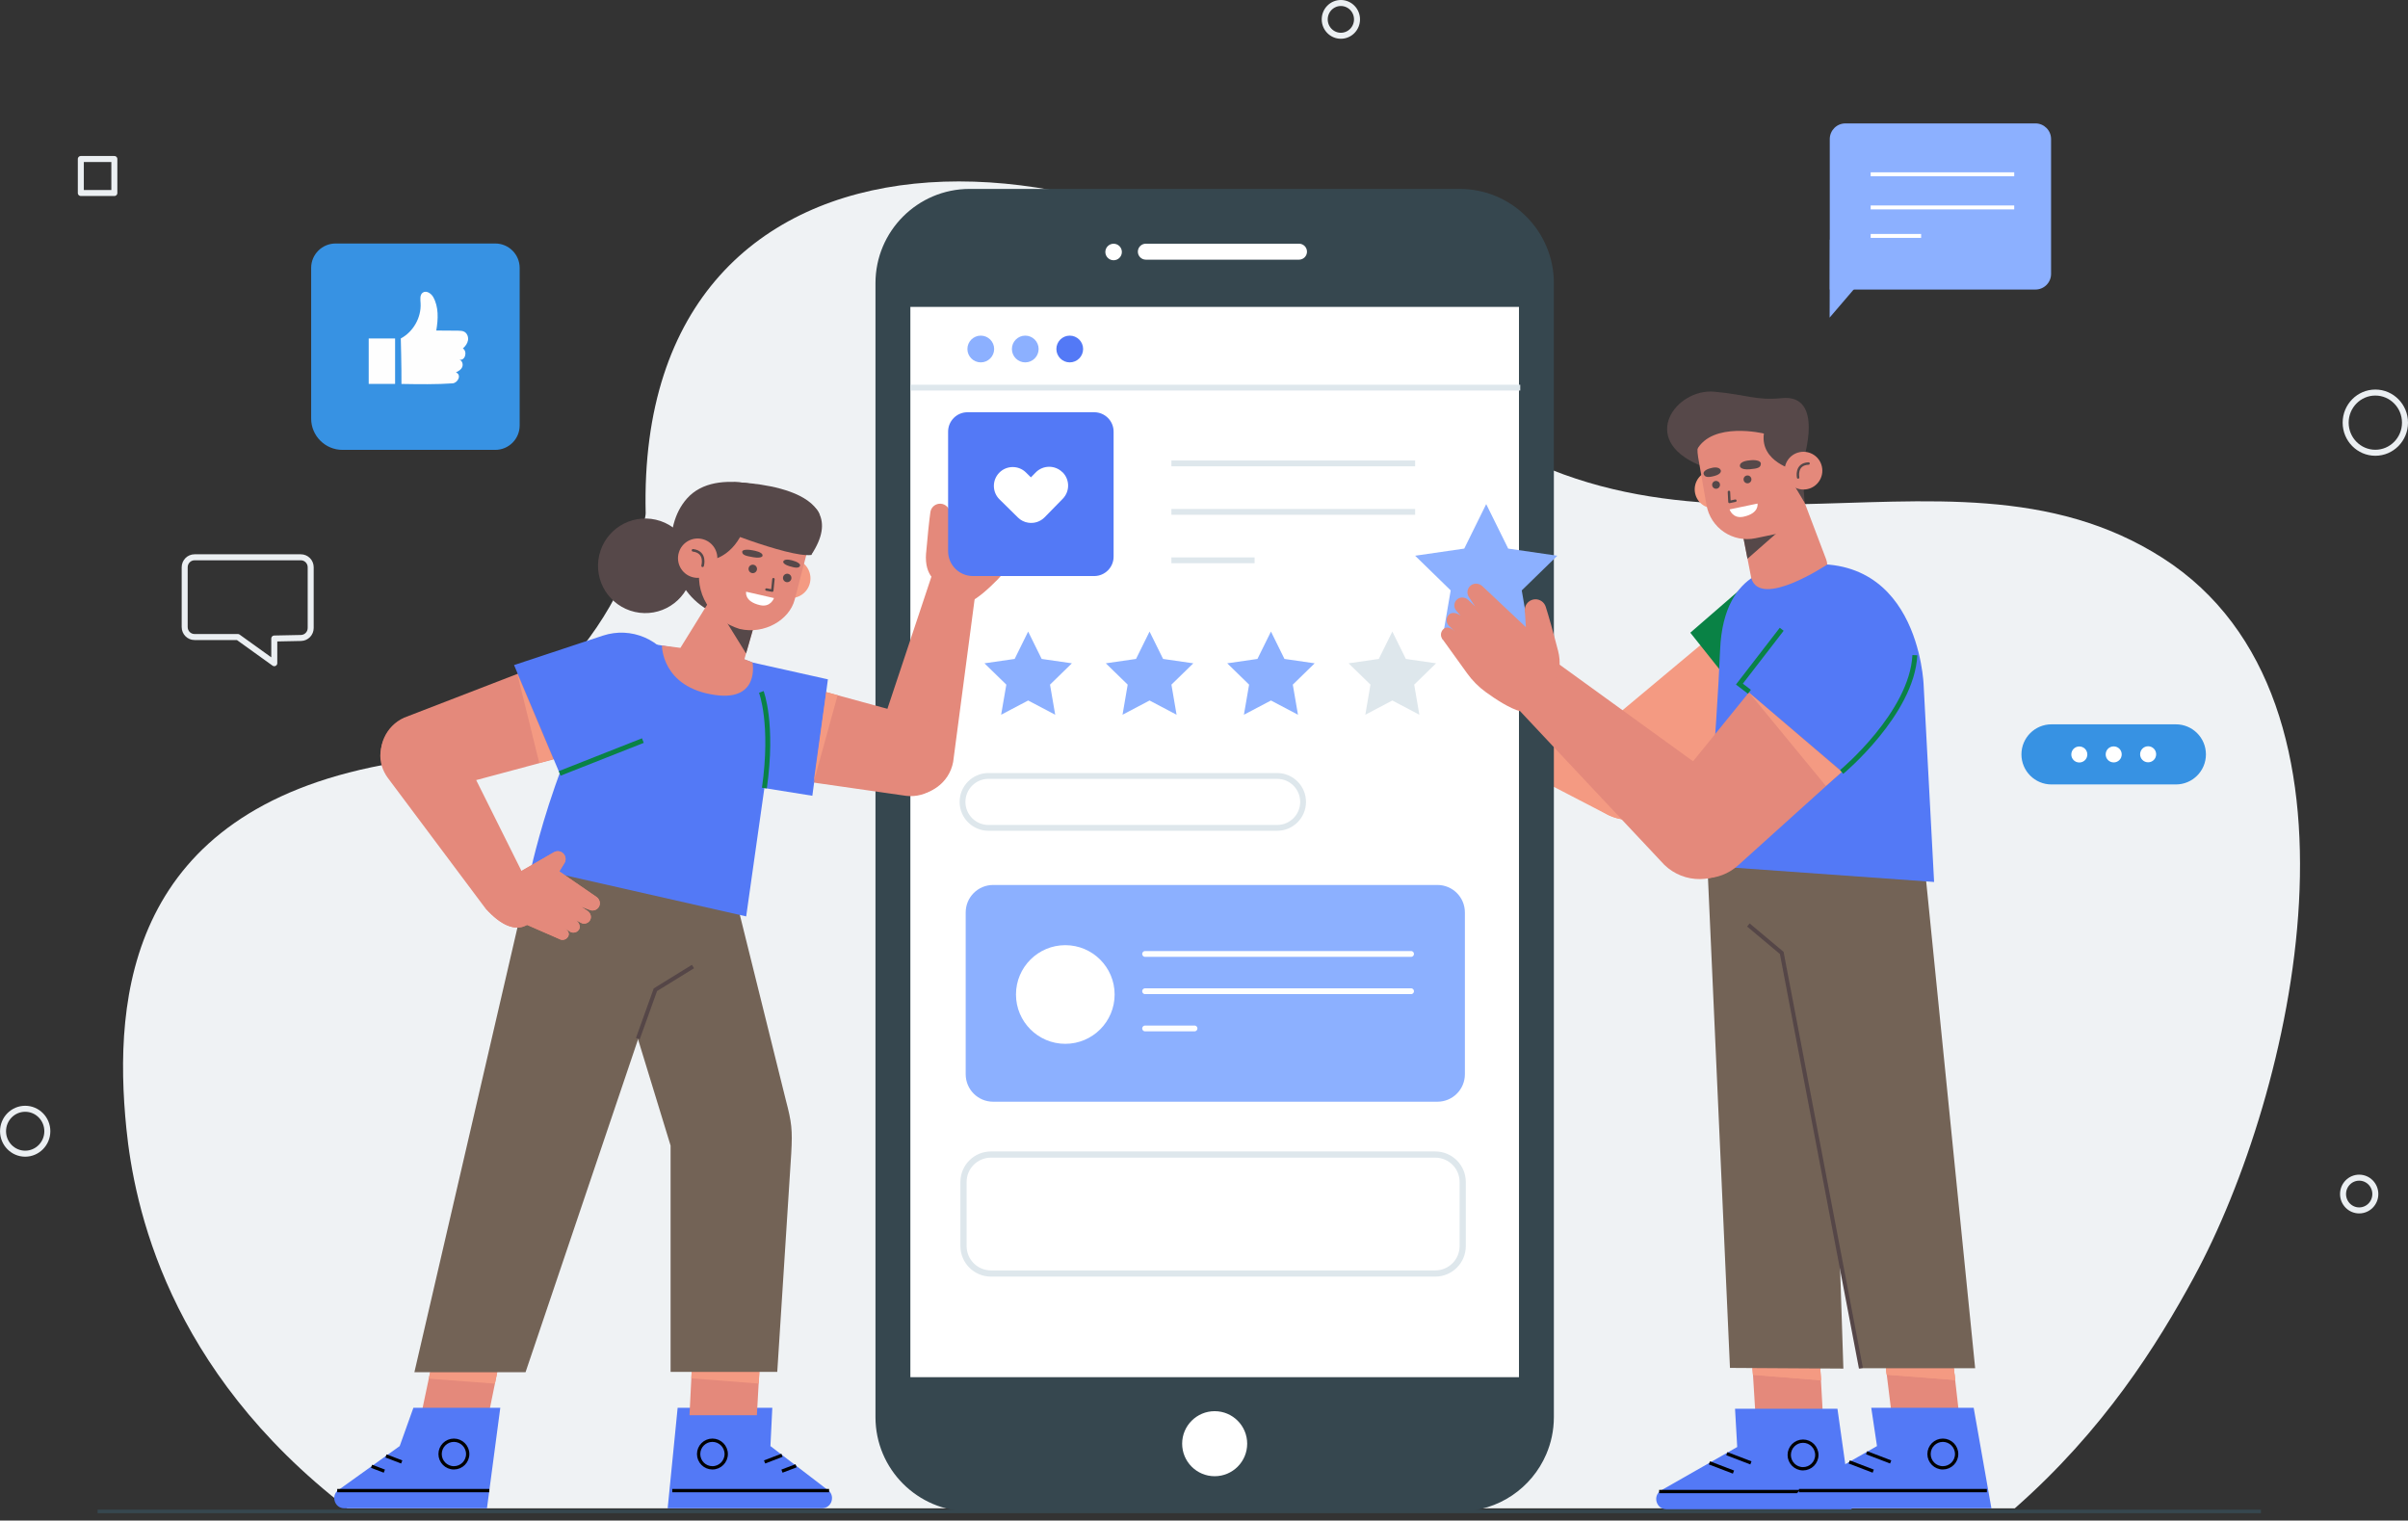 <svg width="312" height="197" viewBox="0 0 312 197" fill="none" xmlns="http://www.w3.org/2000/svg">
<rect x="0" y="0" width="312" height="197" fill="#333333" stroke="none"/>
<g clip-path="url(#clip0_1248_6832)">
<path d="M284.277 165.444C297.128 141.787 309.04 90.771 280.22 72.298C251.401 53.829 215.308 80.118 182.084 48.515C144.97 13.215 82.346 11.906 83.659 66.499C83.689 67.797 78.021 93.772 49.642 99.106C16.822 105.28 14.629 128.961 16.372 146.202C17.372 156.078 21.61 177.396 45.02 195.42H261.05C272.583 185.281 279.473 174.289 284.277 165.449V165.444Z" fill="#EFF2F4"/>
<path d="M38.978 72.202H25.207C24.5 72.202 23.929 72.783 23.929 73.495V81.239C23.929 81.957 24.5 82.533 25.207 82.533H30.82L35.538 85.922V82.725L39.003 82.654C39.7 82.639 40.256 82.063 40.256 81.361V73.495C40.256 72.778 39.685 72.202 38.978 72.202Z" stroke="#EBEFF2" stroke-width="0.778" stroke-linecap="round" stroke-linejoin="round"/>
<path d="M6.133 146.561C6.133 148.167 4.844 149.471 3.263 149.471C1.682 149.471 0.394 148.167 0.394 146.561C0.394 144.955 1.677 143.651 3.263 143.651C4.85 143.651 6.133 144.955 6.133 146.561Z" stroke="#EBEFF2" stroke-width="0.778" stroke-linecap="round" stroke-linejoin="round"/>
<path d="M307.767 58.659C309.89 58.659 311.611 56.913 311.611 54.759C311.611 52.605 309.89 50.859 307.767 50.859C305.643 50.859 303.922 52.605 303.922 54.759C303.922 56.913 305.643 58.659 307.767 58.659Z" stroke="#EBEFF2" stroke-width="0.778" stroke-linecap="round" stroke-linejoin="round"/>
<path d="M175.825 2.511C175.825 3.683 174.89 4.632 173.733 4.632C172.577 4.632 171.642 3.683 171.642 2.511C171.642 1.339 172.577 0.389 173.733 0.389C174.89 0.389 175.825 1.339 175.825 2.511Z" stroke="#EBEFF2" stroke-width="0.778" stroke-linecap="round" stroke-linejoin="round"/>
<path d="M307.767 154.699C307.767 155.871 306.832 156.82 305.675 156.82C304.519 156.82 303.584 155.871 303.584 154.699C303.584 153.527 304.519 152.577 305.675 152.577C306.832 152.577 307.767 153.527 307.767 154.699Z" stroke="#EBEFF2" stroke-width="0.778" stroke-linecap="round" stroke-linejoin="round"/>
<path d="M14.816 20.601H10.472V25.006H14.816V20.601Z" stroke="#EBEFF2" stroke-width="0.778" stroke-linecap="round" stroke-linejoin="round"/>
<path d="M43.484 31.547H64.17C65.918 31.547 67.332 32.966 67.332 34.709V55.123C67.332 56.87 65.913 58.285 64.17 58.285H44.373C42.135 58.285 40.316 56.466 40.316 54.228V34.709C40.316 32.961 41.736 31.547 43.479 31.547H43.484Z" fill="#3792E3"/>
<path d="M52.011 49.743C54.274 49.783 56.562 49.813 58.643 49.667C59.3 49.621 59.871 48.576 59.073 48.247C59.411 48.076 59.749 47.909 59.896 47.53C60.038 47.171 59.866 46.687 59.497 46.596C60.28 46.788 60.593 45.545 59.977 45.141C60.3 44.863 60.568 44.499 60.639 44.08C60.709 43.661 60.532 43.186 60.164 42.984C59.921 42.852 59.628 42.847 59.35 42.842C58.411 42.837 57.471 42.827 56.527 42.822C56.779 41.352 56.86 39.746 56.112 38.452C55.885 38.063 55.284 37.594 54.799 37.897C54.349 38.18 54.476 38.877 54.496 39.316C54.592 41.145 53.546 42.989 51.93 43.852C51.93 43.852 52.036 47.752 52.016 49.743H52.011Z" fill="#FEFEFE"/>
<path d="M51.192 43.852H47.773V49.738H51.192V43.852Z" fill="#FEFEFE"/>
<path d="M239.101 15.988H263.727C264.843 15.988 265.753 16.892 265.753 18.014V35.487C265.753 36.604 264.849 37.513 263.727 37.513H237.08V18.014C237.08 16.898 237.984 15.988 239.106 15.988H239.101Z" fill="#8CB0FF"/>
<path d="M237.09 31.047L237.06 41.15L245.683 31.077L237.09 31.047Z" fill="#8CB0FF"/>
<path d="M242.379 26.874H260.979" stroke="white" stroke-width="0.51" stroke-miterlimit="10"/>
<path d="M242.379 22.58H260.979" stroke="white" stroke-width="0.51" stroke-miterlimit="10"/>
<path d="M242.379 30.566H248.916" stroke="white" stroke-width="0.51" stroke-miterlimit="10"/>
<path d="M281.923 101.632H265.808C263.656 101.632 261.914 99.889 261.914 97.737C261.914 95.586 263.656 93.843 265.808 93.843H281.923C284.075 93.843 285.818 95.586 285.818 97.737C285.818 99.889 284.075 101.632 281.923 101.632Z" fill="#3792E3"/>
<path d="M270.451 97.748C270.451 98.323 269.991 98.788 269.415 98.788C268.839 98.788 268.375 98.328 268.375 97.752C268.375 97.177 268.834 96.712 269.41 96.712C269.986 96.712 270.451 97.172 270.451 97.748Z" fill="white"/>
<path d="M274.906 97.738C274.906 98.314 274.446 98.778 273.87 98.778C273.294 98.778 272.83 98.319 272.83 97.743C272.83 97.167 273.289 96.702 273.865 96.702C274.441 96.702 274.906 97.162 274.906 97.738Z" fill="white"/>
<path d="M279.367 97.722C279.367 98.298 278.907 98.763 278.331 98.763C277.755 98.763 277.291 98.303 277.291 97.727C277.291 97.151 277.75 96.686 278.326 96.686C278.902 96.686 279.367 97.146 279.367 97.722Z" fill="white"/>
<path d="M224.512 80.078L207.054 94.667C204.371 96.91 203.922 100.855 206.028 103.644C208.049 106.316 211.757 107.033 214.626 105.311L232.862 94.369L224.512 80.073V80.078Z" fill="#F49A82"/>
<path d="M225.881 76.011L219.011 81.972L231.776 98.006L236.823 94.162C238.384 92.975 238.884 90.848 238.025 89.09L232.271 77.315C231.084 74.89 227.927 74.243 225.886 76.016L225.881 76.011Z" fill="#098245"/>
<path d="M213.191 93.429L185.018 85.084L184.22 93.076L208.453 105.639C211.691 107.119 215.52 105.74 217.076 102.537C218.818 98.951 216.98 94.652 213.186 93.429H213.191Z" fill="#F49A82"/>
<path d="M186.196 83.988C184.988 82.179 183.488 80.052 182.836 79.194C182.463 78.704 181.811 78.522 181.235 78.739C180.538 79.007 180.179 79.77 180.412 80.477L181.291 82.548L174.229 79.421C173.713 79.194 173.087 79.335 172.779 79.8C172.42 80.345 172.592 81.063 173.132 81.391L174.193 82.199L173.077 81.704C172.592 81.487 171.991 81.634 171.718 82.088C171.4 82.614 171.597 83.28 172.122 83.558L172.829 83.957C172.173 83.745 171.551 83.902 171.354 84.346C171.117 84.841 171.319 85.432 171.804 85.68L172.814 86.129C171.804 85.68 171.425 86.064 171.273 86.407C171.061 86.877 171.258 87.433 171.713 87.67L176.093 90.716C177.042 91.378 178.083 91.883 179.189 92.212C180.705 92.661 182.847 93.192 184.231 93.075L186.655 88.534C186.655 88.534 188.156 86.902 186.206 83.988H186.196Z" fill="#E4897B"/>
<path d="M201.331 181.573V36.684C201.331 29.945 195.865 24.475 189.121 24.475H125.643C118.899 24.475 113.434 29.945 113.434 36.684V183.604C113.434 190.348 118.899 195.814 125.643 195.814H189.121C194.158 195.814 198.477 192.768 200.341 188.418C200.977 186.943 201.331 185.317 201.331 183.609V181.578V181.573Z" fill="#36474F"/>
<path d="M145.359 32.648C145.359 33.239 144.879 33.719 144.288 33.719C143.697 33.719 143.217 33.239 143.217 32.648C143.217 32.057 143.697 31.577 144.288 31.577C144.879 31.577 145.359 32.057 145.359 32.648Z" fill="white"/>
<path d="M168.308 33.643H148.466C147.895 33.643 147.43 33.179 147.43 32.608C147.43 32.037 147.895 31.572 148.466 31.572H168.308C168.879 31.572 169.344 32.037 169.344 32.608C169.344 33.179 168.879 33.643 168.308 33.643Z" fill="white"/>
<path d="M157.382 191.257C159.709 191.257 161.595 189.371 161.595 187.044C161.595 184.717 159.709 182.831 157.382 182.831C155.055 182.831 153.169 184.717 153.169 187.044C153.169 189.371 155.055 191.257 157.382 191.257Z" fill="white"/>
<path d="M196.81 39.761H117.955V178.426H196.81V39.761Z" fill="white"/>
<path d="M133.216 81.825L134.968 85.371L138.883 85.937L136.049 88.7L136.721 92.6L133.216 90.756L129.715 92.6L130.387 88.7L127.553 85.937L131.468 85.371L133.216 81.825Z" fill="#8CB0FF"/>
<path d="M148.946 81.825L150.699 85.371L154.614 85.937L151.78 88.7L152.446 92.6L148.946 90.756L145.445 92.6L146.112 88.7L143.278 85.937L147.193 85.371L148.946 81.825Z" fill="#8CB0FF"/>
<path d="M164.677 81.825L166.425 85.371L170.339 85.937L167.506 88.7L168.177 92.6L164.677 90.756L161.171 92.6L161.843 88.7L159.009 85.937L162.924 85.371L164.677 81.825Z" fill="#8CB0FF"/>
<path d="M180.402 81.825L182.155 85.371L186.07 85.937L183.236 88.7L183.903 92.6L180.402 90.756L176.902 92.6L177.568 88.7L174.734 85.937L178.649 85.371L180.402 81.825Z" fill="#DEE7EC"/>
<path d="M165.474 107.259H128.078C126.219 107.259 124.713 105.754 124.713 103.895C124.713 102.036 126.219 100.53 128.078 100.53H165.474C167.333 100.53 168.839 102.036 168.839 103.895C168.839 105.754 167.333 107.259 165.474 107.259Z" stroke="#DEE7EC" stroke-width="0.753" stroke-miterlimit="10"/>
<path d="M185.964 149.582H128.396C126.432 149.582 124.84 151.174 124.84 153.138V161.438C124.84 163.402 126.432 164.994 128.396 164.994H185.964C187.928 164.994 189.52 163.402 189.52 161.438V153.138C189.52 151.174 187.928 149.582 185.964 149.582Z" stroke="#DEE7EC" stroke-width="0.803" stroke-miterlimit="10"/>
<path d="M128.811 45.216C128.811 46.171 128.033 46.949 127.078 46.949C126.123 46.949 125.345 46.171 125.345 45.216C125.345 44.261 126.123 43.483 127.078 43.483C128.033 43.483 128.811 44.261 128.811 45.216Z" fill="#8CB0FF"/>
<path d="M134.574 45.216C134.574 46.171 133.796 46.949 132.842 46.949C131.887 46.949 131.109 46.171 131.109 45.216C131.109 44.261 131.887 43.483 132.842 43.483C133.796 43.483 134.574 44.261 134.574 45.216Z" fill="#8CB0FF"/>
<path d="M140.338 45.216C140.338 46.171 139.56 46.949 138.605 46.949C137.65 46.949 136.873 46.171 136.873 45.216C136.873 44.261 137.65 43.483 138.605 43.483C139.56 43.483 140.338 44.261 140.338 45.216Z" fill="#5379F6"/>
<path d="M117.955 50.222H196.976" stroke="#DEE7EC" stroke-width="0.753" stroke-miterlimit="10"/>
<path d="M151.775 60.037H183.357" stroke="#DEE7EC" stroke-width="0.753" stroke-miterlimit="10"/>
<path d="M151.775 66.316H183.357" stroke="#DEE7EC" stroke-width="0.753" stroke-miterlimit="10"/>
<path d="M151.775 72.595H162.555" stroke="#DEE7EC" stroke-width="0.753" stroke-miterlimit="10"/>
<path d="M186.247 114.655H128.679C126.715 114.655 125.123 116.247 125.123 118.212V139.181C125.123 141.145 126.715 142.737 128.679 142.737H186.247C188.211 142.737 189.803 141.145 189.803 139.181V118.212C189.803 116.247 188.211 114.655 186.247 114.655Z" fill="#8CB0FF"/>
<path d="M138.029 135.236C141.559 135.236 144.42 132.375 144.42 128.845C144.42 125.316 141.559 122.455 138.029 122.455C134.5 122.455 131.639 125.316 131.639 128.845C131.639 132.375 134.5 135.236 138.029 135.236Z" fill="white"/>
<path d="M148.37 123.592H182.827" stroke="#FDFEFF" stroke-width="0.753" stroke-linecap="round" stroke-linejoin="round"/>
<path d="M148.37 128.421H182.827" stroke="#FDFEFF" stroke-width="0.753" stroke-linecap="round" stroke-linejoin="round"/>
<path d="M148.37 133.245H154.77" stroke="#FDFEFF" stroke-width="0.753" stroke-linecap="round" stroke-linejoin="round"/>
<path d="M226.997 175.956L227.462 183.477H236.196L235.757 175.557L226.997 175.956Z" fill="#E4897B"/>
<path d="M227.128 178.127L235.938 178.829L235.852 177.294L227.073 177.243L227.128 178.127Z" fill="#F49A82"/>
<path d="M227.128 178.127L235.938 178.829L235.852 177.294L227.073 177.243L227.128 178.127Z" fill="#F49A82"/>
<path d="M224.805 182.512H238.075L239.914 195.535H215.909C214.56 195.535 214.085 193.746 215.257 193.075L225.088 187.472L224.805 182.512Z" fill="#5379F6"/>
<path d="M214.975 193.242H239.323" stroke="black" stroke-width="0.429" stroke-miterlimit="10"/>
<path d="M221.486 189.528L224.603 190.72" stroke="black" stroke-width="0.429" stroke-miterlimit="10"/>
<path d="M223.744 188.337L226.861 189.529" stroke="black" stroke-width="0.429" stroke-miterlimit="10"/>
<path d="M235.403 188.503C235.403 189.493 234.6 190.291 233.615 190.291C232.63 190.291 231.827 189.488 231.827 188.503C231.827 187.518 232.63 186.715 233.615 186.715C234.6 186.715 235.403 187.518 235.403 188.503Z" stroke="black" stroke-width="0.429" stroke-miterlimit="10"/>
<path d="M221.203 111.629L224.148 177.224L238.843 177.314L236.762 113.357L221.203 111.629Z" fill="#736356"/>
<path d="M244.183 175.835L245.112 183.356H253.846L252.947 175.436L244.183 175.835Z" fill="#E4897B"/>
<path d="M244.465 178.108L253.326 178.795L253.154 177.27H244.359L244.465 178.108Z" fill="#F49A82"/>
<path d="M244.465 178.108L253.326 178.795L253.154 177.27H244.359L244.465 178.108Z" fill="#F49A82"/>
<path d="M242.455 182.392H255.726L258.024 195.415H234.019C232.67 195.415 232.195 193.626 233.367 192.954L243.198 187.352L242.455 182.392Z" fill="#5379F6"/>
<path d="M233.089 193.121H257.438" stroke="black" stroke-width="0.429" stroke-miterlimit="10"/>
<path d="M239.601 189.408L242.713 190.6" stroke="black" stroke-width="0.429" stroke-miterlimit="10"/>
<path d="M241.854 188.216L244.971 189.408" stroke="black" stroke-width="0.429" stroke-miterlimit="10"/>
<path d="M253.518 188.383C253.518 189.373 252.715 190.171 251.73 190.171C250.745 190.171 249.941 189.368 249.941 188.383C249.941 187.398 250.745 186.595 251.73 186.595C252.715 186.595 253.518 187.398 253.518 188.383Z" stroke="black" stroke-width="0.429" stroke-miterlimit="10"/>
<path d="M249.245 110.942L255.918 177.269H240.97L229.19 109.987L249.245 110.942Z" fill="#736356"/>
<path d="M241.117 177.269L230.857 123.46L226.533 119.838" stroke="#554647" stroke-width="0.52" stroke-miterlimit="10"/>
<path d="M231.22 73.576C231.22 73.576 223.325 73.076 222.87 84.204C222.41 95.333 220.895 112.145 220.895 112.145L250.598 114.266L249.244 88.781C249.244 88.781 248.663 69.848 231.22 73.571V73.576Z" fill="#5379F6"/>
<path d="M192.565 65.311L195.415 71.075L201.78 72L197.172 76.491L198.259 82.83L192.565 79.835L186.877 82.83L187.963 76.491L183.356 72L189.721 71.075L192.565 65.311Z" fill="#8CB0FF"/>
<path d="M224.178 102.113L200.375 84.882L196.971 92.156L215.656 112.059C218.223 114.529 222.289 114.504 224.82 111.999C227.654 109.195 227.351 104.527 224.173 102.118L224.178 102.113Z" fill="#E4897B"/>
<path d="M201.855 84.24C201.315 82.134 200.608 79.628 200.274 78.603C200.082 78.017 199.532 77.628 198.915 77.643C198.173 77.663 197.577 78.264 197.561 79.007L197.703 81.25L192.08 75.956C191.671 75.572 191.035 75.496 190.585 75.834C190.065 76.228 189.989 76.961 190.388 77.451L191.121 78.562L190.232 77.724C189.843 77.36 189.231 77.294 188.822 77.633C188.347 78.022 188.312 78.719 188.716 79.153L189.252 79.764C188.701 79.345 188.07 79.285 187.731 79.643C187.347 80.032 187.337 80.654 187.711 81.053L188.514 81.81C187.711 81.053 187.226 81.29 186.968 81.558C186.615 81.932 186.61 82.518 186.968 82.897L190.085 87.226C190.762 88.165 191.575 88.989 192.51 89.666C193.788 90.595 195.632 91.802 196.98 92.151L200.774 88.671C200.774 88.671 202.729 87.63 201.86 84.235L201.855 84.24Z" fill="#E4897B"/>
<path d="M230.059 85.447L215.732 103.118C213.53 105.831 213.848 109.796 216.45 112.125C218.945 114.358 222.724 114.353 225.209 112.11L241.005 97.869L230.064 85.442L230.059 85.447Z" fill="#E4897B"/>
<path d="M226.603 89.706L236.565 101.815L238.621 100.016L226.603 89.706Z" fill="#F49A82"/>
<path d="M230.619 81.189L225.022 88.357L240.626 101.643L244.839 96.899C246.143 95.434 246.228 93.252 245.041 91.691L237.136 81.239C235.509 79.087 232.281 79.062 230.619 81.189Z" fill="#5379F6"/>
<path d="M226.669 89.625L225.371 88.63L230.852 81.527" stroke="#098245" stroke-width="0.636" stroke-miterlimit="10"/>
<path d="M238.621 100.016C238.621 100.016 247.718 92.449 248.107 84.882" stroke="#098245" stroke-width="0.636" stroke-miterlimit="10"/>
<path d="M236.752 73.136C236.736 72.903 236.691 72.671 236.605 72.454L233.468 64.189L225.305 66.624L226.911 74.914C228.108 78.91 236.721 73.156 236.752 73.136Z" fill="#E4897B"/>
<path d="M233.665 59.593C233.665 59.593 236.438 51.026 230.877 51.581C227.558 51.915 226.381 51.142 222.122 50.748C217.197 50.293 212.226 56.921 220.203 60.27L230.134 55.36L233.66 59.588L233.665 59.593Z" fill="#564849"/>
<path d="M224.421 62.907C224.699 64.23 223.85 65.528 222.526 65.801C221.203 66.079 219.905 65.23 219.632 63.907C219.354 62.583 220.203 61.285 221.526 61.012C222.85 60.739 224.148 61.583 224.421 62.907Z" fill="#F49A82"/>
<path d="M226.416 72.393L232.064 67.428L225.694 68.675L226.416 72.393Z" fill="#564849"/>
<path d="M230.008 69.201L227.462 69.732C224.507 70.348 221.627 68.398 221.107 65.423L220.026 59.239C219.47 56.067 221.531 53.026 224.689 52.369C227.917 51.698 231.645 53.648 232.321 56.875L233.473 64.19C233.837 66.514 232.316 68.721 230.013 69.201H230.008Z" fill="#E4897B"/>
<path d="M231.735 61.639L233.822 65.129L233.519 60.911L231.735 61.639Z" fill="#564849"/>
<path d="M224.017 63.735L224.082 65.029L224.85 64.867" stroke="#564849" stroke-width="0.318" stroke-linecap="round" stroke-linejoin="round"/>
<path d="M226.659 59.649C226.659 59.649 225.325 59.725 225.441 60.422C225.441 60.422 225.527 60.892 226.689 60.801C227.846 60.705 228.124 60.548 228.149 60.088C228.174 59.629 227.28 59.553 226.664 59.649H226.659Z" fill="#564849"/>
<path d="M221.703 60.644C221.703 60.644 222.754 60.321 222.966 60.962C222.966 60.962 223.098 61.397 222.173 61.654C221.249 61.912 220.91 61.801 220.754 61.462C220.577 61.073 221.193 60.745 221.703 60.649V60.644Z" fill="#564849"/>
<path d="M224.093 65.999L227.715 65.241C227.715 65.241 227.988 66.504 225.886 66.949C224.492 67.242 224.098 65.999 224.098 65.999H224.093Z" fill="white"/>
<path d="M222.85 62.736C222.895 63.013 222.703 63.276 222.425 63.316C222.148 63.362 221.885 63.17 221.845 62.892C221.799 62.614 221.991 62.352 222.269 62.311C222.547 62.271 222.809 62.458 222.85 62.736Z" fill="#564849"/>
<path d="M226.922 62.029C226.967 62.306 226.775 62.569 226.497 62.61C226.219 62.655 225.957 62.463 225.916 62.185C225.871 61.907 226.063 61.645 226.341 61.604C226.619 61.559 226.881 61.751 226.922 62.029Z" fill="#564849"/>
<path d="M232.564 60.912C232.564 60.912 228.037 59.876 228.543 56.168C228.543 56.168 221.869 54.552 219.834 58.32L218.061 52.233L226.84 51.829L233.175 52.799L233.665 59.593L232.564 60.912Z" fill="#564849"/>
<path d="M236.065 60.477C236.343 61.8 235.494 63.099 234.17 63.371C232.847 63.644 231.549 62.8 231.276 61.477C230.998 60.154 231.847 58.855 233.17 58.583C234.494 58.31 235.792 59.153 236.065 60.477Z" fill="#E4897B"/>
<path d="M232.978 61.861C232.978 61.861 232.614 60.123 234.332 60.053" stroke="#564849" stroke-width="0.318" stroke-linecap="round" stroke-linejoin="round"/>
<path d="M100.066 182.392H87.801L86.508 195.415H106.487C107.836 195.415 108.31 193.626 107.138 192.954L99.824 187.352L100.066 182.392Z" fill="#5379F6"/>
<path d="M107.421 193.121H87.104" stroke="black" stroke-width="0.429" stroke-miterlimit="10"/>
<path d="M103.148 189.903L101.319 190.6" stroke="black" stroke-width="0.429" stroke-miterlimit="10"/>
<path d="M101.319 188.544L99.066 189.408" stroke="black" stroke-width="0.429" stroke-miterlimit="10"/>
<path d="M90.519 188.383C90.519 189.373 91.322 190.171 92.307 190.171C93.292 190.171 94.095 189.368 94.095 188.383C94.095 187.398 93.292 186.595 92.307 186.595C91.322 186.595 90.519 187.398 90.519 188.383Z" stroke="black" stroke-width="0.429" stroke-miterlimit="10"/>
<path d="M98.49 175.835L98.066 183.356H89.337L89.731 175.436L98.49 175.835Z" fill="#E4897B"/>
<path d="M89.574 178.577L98.298 179.254L98.409 177.749H89.615L89.574 178.577Z" fill="#F49A82"/>
<path d="M94.343 112.412L101.814 142.51C102.587 145.429 102.688 146.399 102.521 149.415L100.708 177.744H86.887V148.42L76.976 116.054L94.343 112.407V112.412Z" fill="#736356"/>
<path d="M56.143 175.835L54.557 183.356H63.291L64.907 175.436L56.143 175.835Z" fill="#E4897B"/>
<path d="M55.562 178.618L64.124 179.264L64.427 177.779H55.739L55.562 178.618Z" fill="#F49A82"/>
<path d="M53.562 182.392H64.822L63.094 195.415H44.625C43.277 195.415 42.802 193.626 43.974 192.954L51.788 187.352L53.562 182.392Z" fill="#5379F6"/>
<path d="M43.691 193.121H63.402" stroke="black" stroke-width="0.429" stroke-miterlimit="10"/>
<path d="M48.147 189.969L49.798 190.6" stroke="black" stroke-width="0.429" stroke-miterlimit="10"/>
<path d="M50.016 188.63L52.051 189.408" stroke="black" stroke-width="0.429" stroke-miterlimit="10"/>
<path d="M60.599 188.383C60.599 189.373 59.795 190.171 58.81 190.171C57.825 190.171 57.022 189.368 57.022 188.383C57.022 187.398 57.825 186.595 58.81 186.595C59.795 186.595 60.599 187.398 60.599 188.383Z" stroke="black" stroke-width="0.429" stroke-miterlimit="10"/>
<path d="M68.843 112.412L53.693 177.779H68.095L90.19 112.412H68.843Z" fill="#736356"/>
<path d="M82.644 134.563L84.917 128.228L89.787 125.223" stroke="#554647" stroke-width="0.52" stroke-miterlimit="10"/>
<path d="M113.503 96.268L120.798 74.364L126.304 77.446L123.5 98.708C122.995 101.461 120.389 103.31 117.62 102.87C114.529 102.38 112.584 99.263 113.503 96.268Z" fill="#E4897B"/>
<path d="M119.995 71.657C120.156 69.682 120.409 67.317 120.55 66.343C120.631 65.787 121.071 65.352 121.626 65.272C122.298 65.176 122.93 65.625 123.056 66.292L123.273 68.333L127.521 62.705C127.83 62.296 128.395 62.13 128.85 62.367C129.38 62.645 129.562 63.291 129.274 63.791L128.784 64.903L129.456 64.009C129.749 63.62 130.29 63.468 130.709 63.711C131.199 63.989 131.335 64.61 131.037 65.064L130.648 65.696C131.078 65.236 131.644 65.085 131.997 65.352C132.401 65.64 132.507 66.201 132.235 66.615L131.628 67.424C132.235 66.615 132.709 66.757 132.982 66.959C133.361 67.242 133.452 67.767 133.189 68.161L131.047 72.536C130.583 73.48 129.976 74.349 129.239 75.102C128.229 76.132 126.754 77.501 125.597 78.027L121.646 75.476C121.646 75.476 119.727 74.839 119.99 71.647L119.995 71.657Z" fill="#E4897B"/>
<path d="M102.112 88.322L119.353 93.029C122 93.752 123.616 96.429 123.025 99.107C122.459 101.678 120.045 103.405 117.428 103.112L97.788 100.294L102.112 88.316V88.322Z" fill="#E4897B"/>
<path d="M96.166 85.336L97.505 85.831L107.27 88.014L105.254 103.098L94.888 101.441C93.388 101.102 92.332 99.748 92.373 98.208L92.63 87.913C92.686 85.791 94.131 84.74 96.166 85.336Z" fill="#5379F6"/>
<path d="M107.047 89.67L108.527 90.074L105.411 101.395" fill="#F49A82"/>
<path d="M125.354 53.41H141.777C143.161 53.41 144.288 54.537 144.288 55.921V72.121C144.288 73.505 143.161 74.632 141.777 74.632H126.062C124.283 74.632 122.844 73.192 122.844 71.414V55.921C122.844 54.537 123.97 53.41 125.354 53.41Z" fill="#5379F6"/>
<path d="M137.65 61.174C136.685 60.229 135.139 60.245 134.195 61.209L133.573 61.846L132.932 61.215C131.972 60.265 130.421 60.28 129.477 61.24C128.532 62.2 128.542 63.75 129.502 64.695L131.881 67.039C131.881 67.039 131.891 67.049 131.896 67.054C132.275 67.428 132.745 67.65 133.235 67.721C133.988 67.837 134.781 67.6 135.357 67.014L137.695 64.624C138.64 63.66 138.625 62.114 137.66 61.169L137.65 61.174Z" fill="white"/>
<path d="M100.031 95.111L96.681 118.727L68.842 112.412C68.842 112.412 74.424 87.144 84.184 83.376L85.765 83.629L93.241 84.957C97.374 85.972 99.995 90.857 100.031 95.111Z" fill="#5379F6"/>
<path d="M98.642 89.645C98.642 89.645 100.228 93.727 99.041 102.103" stroke="#098245" stroke-width="0.636" stroke-miterlimit="10"/>
<path d="M76.324 97.147L55.825 102.643C53.178 103.36 50.43 101.875 49.581 99.263C48.768 96.763 49.97 94.05 52.374 92.974L73.98 84.629L76.324 97.142V97.147Z" fill="#E4897B"/>
<path d="M67.014 87.266L69.873 98.854L71.681 98.344L67.014 87.266Z" fill="#F49A82"/>
<path d="M59.462 96.58L67.877 113.458L62.876 117.661L50.278 100.824C49.556 99.854 49.166 98.652 49.303 97.449C49.525 95.52 50.733 93.696 52.561 92.979C55.476 91.832 58.734 93.534 59.456 96.58H59.462Z" fill="#E4897B"/>
<path d="M72.237 112.73C69.348 113.493 66.58 114.751 63.993 116.378C64.584 117.065 65.302 117.752 65.898 118.287C66.625 118.939 67.448 119.464 68.343 119.853L72.465 121.652C72.838 121.874 73.323 121.768 73.566 121.409C73.743 121.146 73.854 120.707 73.086 120.176L73.854 120.707C74.248 120.944 74.763 120.823 75.011 120.439C75.243 120.101 75.081 119.585 74.637 119.207L75.233 119.54C75.662 119.798 76.233 119.646 76.471 119.181C76.673 118.782 76.516 118.287 76.142 118.035L75.293 117.454L76.339 117.858C76.814 118.1 77.405 117.908 77.638 117.408C77.84 116.979 77.663 116.464 77.269 116.196L72.232 112.73H72.237Z" fill="#E4897B"/>
<path d="M69.257 118.899C69.257 118.899 67.196 122.475 62.882 117.656L67.378 112.948L71.767 110.417C72.177 110.18 72.692 110.261 73.01 110.604C73.318 110.937 73.369 111.438 73.132 111.821L72.353 113.084" fill="#E4897B"/>
<path d="M72.237 112.73C69.348 113.493 66.58 114.751 63.993 116.378C64.584 117.065 65.302 117.752 65.898 118.287C66.625 118.939 67.448 119.464 68.343 119.853L72.465 121.652C72.838 121.874 73.323 121.768 73.566 121.409C73.743 121.146 73.854 120.707 73.086 120.176L73.854 120.707C74.248 120.944 74.763 120.823 75.011 120.439C75.243 120.101 75.081 119.585 74.637 119.207L75.233 119.54C75.662 119.798 76.233 119.646 76.471 119.181C76.673 118.782 76.516 118.287 76.142 118.035L75.293 117.454L76.339 117.858C76.814 118.1 77.405 117.908 77.638 117.408C77.84 116.979 77.663 116.464 77.269 116.196L72.232 112.73H72.237Z" fill="#E4897B"/>
<path d="M69.257 118.899C69.257 118.899 67.196 122.475 62.882 117.656L67.378 112.948L71.767 110.417C72.177 110.18 72.692 110.261 73.01 110.604C73.318 110.937 73.369 111.438 73.132 111.821L72.353 113.084" fill="#E4897B"/>
<path d="M66.605 86.165L72.702 100.642L83.184 96.717C87.356 95.156 89.301 90.358 87.402 86.331C85.76 82.851 81.774 81.143 78.117 82.351L66.605 86.165Z" fill="#5379F6"/>
<path d="M72.515 100.203L83.295 95.949" stroke="#098245" stroke-width="0.636" stroke-miterlimit="10"/>
<path d="M102.077 64.064C101.582 63.907 92.933 60.139 88.988 64.61C85.76 68.272 86.311 75.445 91.216 78.709C95.889 81.815 97.98 64.882 97.98 64.882L102.077 64.064Z" fill="#564849"/>
<path d="M96.45 85.407L97.703 80.992L92.651 76.683L88.16 83.937L85.766 83.629C85.766 83.629 85.705 89.079 92.696 90.049C98.475 90.852 97.505 85.826 97.505 85.826L96.455 85.407H96.45Z" fill="#E4897B"/>
<path d="M89.584 74.667C88.831 77.966 85.548 80.032 82.249 79.279C78.951 78.527 76.885 75.243 77.637 71.945C78.39 68.646 81.673 66.58 84.972 67.332C88.271 68.085 90.337 71.369 89.584 74.667Z" fill="#564849"/>
<path d="M100.021 74.198C99.612 75.546 100.374 76.971 101.723 77.375C103.072 77.784 104.496 77.022 104.9 75.673C105.31 74.324 104.547 72.899 103.198 72.495C101.849 72.086 100.425 72.849 100.021 74.198Z" fill="#F49A82"/>
<path d="M96.667 84.664L92.1 77.289L97.879 80.451L96.667 84.664Z" fill="#564849"/>
<path d="M95.858 81.492C99.051 82.229 102.264 80.315 102.956 77.728L104.547 71.616C105.411 68.373 103.552 65.028 100.339 64.059C97.05 63.063 93.004 64.751 92.009 68.039L90.781 72.97C89.832 76.784 92.1 80.355 95.863 81.497L95.858 81.492Z" fill="#E4897B"/>
<path d="M100.213 75.035L100.061 76.52L99.304 76.379" stroke="#564849" stroke-width="0.313" stroke-linecap="round" stroke-linejoin="round"/>
<path d="M97.606 71.318C97.606 71.318 98.904 71.505 98.798 72.025C98.798 72.025 98.718 72.379 97.591 72.192C96.465 72.01 96.192 71.858 96.167 71.505C96.141 71.151 97.01 71.181 97.606 71.313V71.318Z" fill="#564849"/>
<path d="M102.708 72.626C102.708 72.626 101.683 72.278 101.486 72.748C101.486 72.748 101.36 73.066 102.264 73.349C103.168 73.632 103.497 73.586 103.643 73.339C103.81 73.061 103.209 72.748 102.708 72.626Z" fill="#564849"/>
<path d="M101.466 74.738C101.39 75.031 101.562 75.329 101.855 75.41C102.148 75.486 102.446 75.314 102.526 75.021C102.602 74.728 102.43 74.43 102.137 74.349C101.845 74.273 101.546 74.445 101.466 74.738Z" fill="#564849"/>
<path d="M97.005 73.566C96.929 73.859 97.101 74.157 97.394 74.238C97.687 74.319 97.985 74.142 98.066 73.849C98.142 73.556 97.97 73.258 97.677 73.177C97.384 73.101 97.086 73.273 97.005 73.566Z" fill="#564849"/>
<path d="M100.284 77.486L96.677 76.662C96.677 76.662 96.379 77.92 98.475 78.405C99.864 78.723 100.284 77.486 100.284 77.486Z" fill="white"/>
<path d="M96.424 68.414C95.055 72.071 92.282 72.521 92.282 72.521L89.811 67.828C89.811 67.828 97.131 66.524 96.424 68.419V68.414Z" fill="#564849"/>
<path d="M87.958 71.58C87.549 72.929 88.311 74.354 89.66 74.758C91.009 75.167 92.433 74.404 92.838 73.055C93.247 71.707 92.484 70.282 91.135 69.878C89.786 69.469 88.362 70.232 87.958 71.58Z" fill="#E4897B"/>
<path d="M91.034 73.303C91.034 73.303 91.57 71.535 89.791 71.298" stroke="#564849" stroke-width="0.333" stroke-linecap="round" stroke-linejoin="round"/>
<path d="M103.335 64.726C99.526 63.786 96.737 62.099 92.11 64.822L91.413 67.868C91.413 67.868 102.087 72.263 105.103 71.904L106.058 69.262C106.447 68.428 105.967 67.676 105.648 66.812L106.169 66.61C105.77 65.534 104.441 65.003 103.33 64.731L103.335 64.726Z" fill="#564849"/>
<path d="M95.03 62.473C95.03 62.473 111.281 62.634 105.103 71.904L97.5 66.463L95.03 62.473Z" fill="#564849"/>
<path d="M12.644 195.813H292.945" stroke="#36474F" stroke-width="0.46" stroke-miterlimit="10"/>
</g>
<defs>
<clipPath id="clip0_1248_6832">
<rect width="312" height="196.041" fill="white"/>
</clipPath>
</defs>
</svg>
